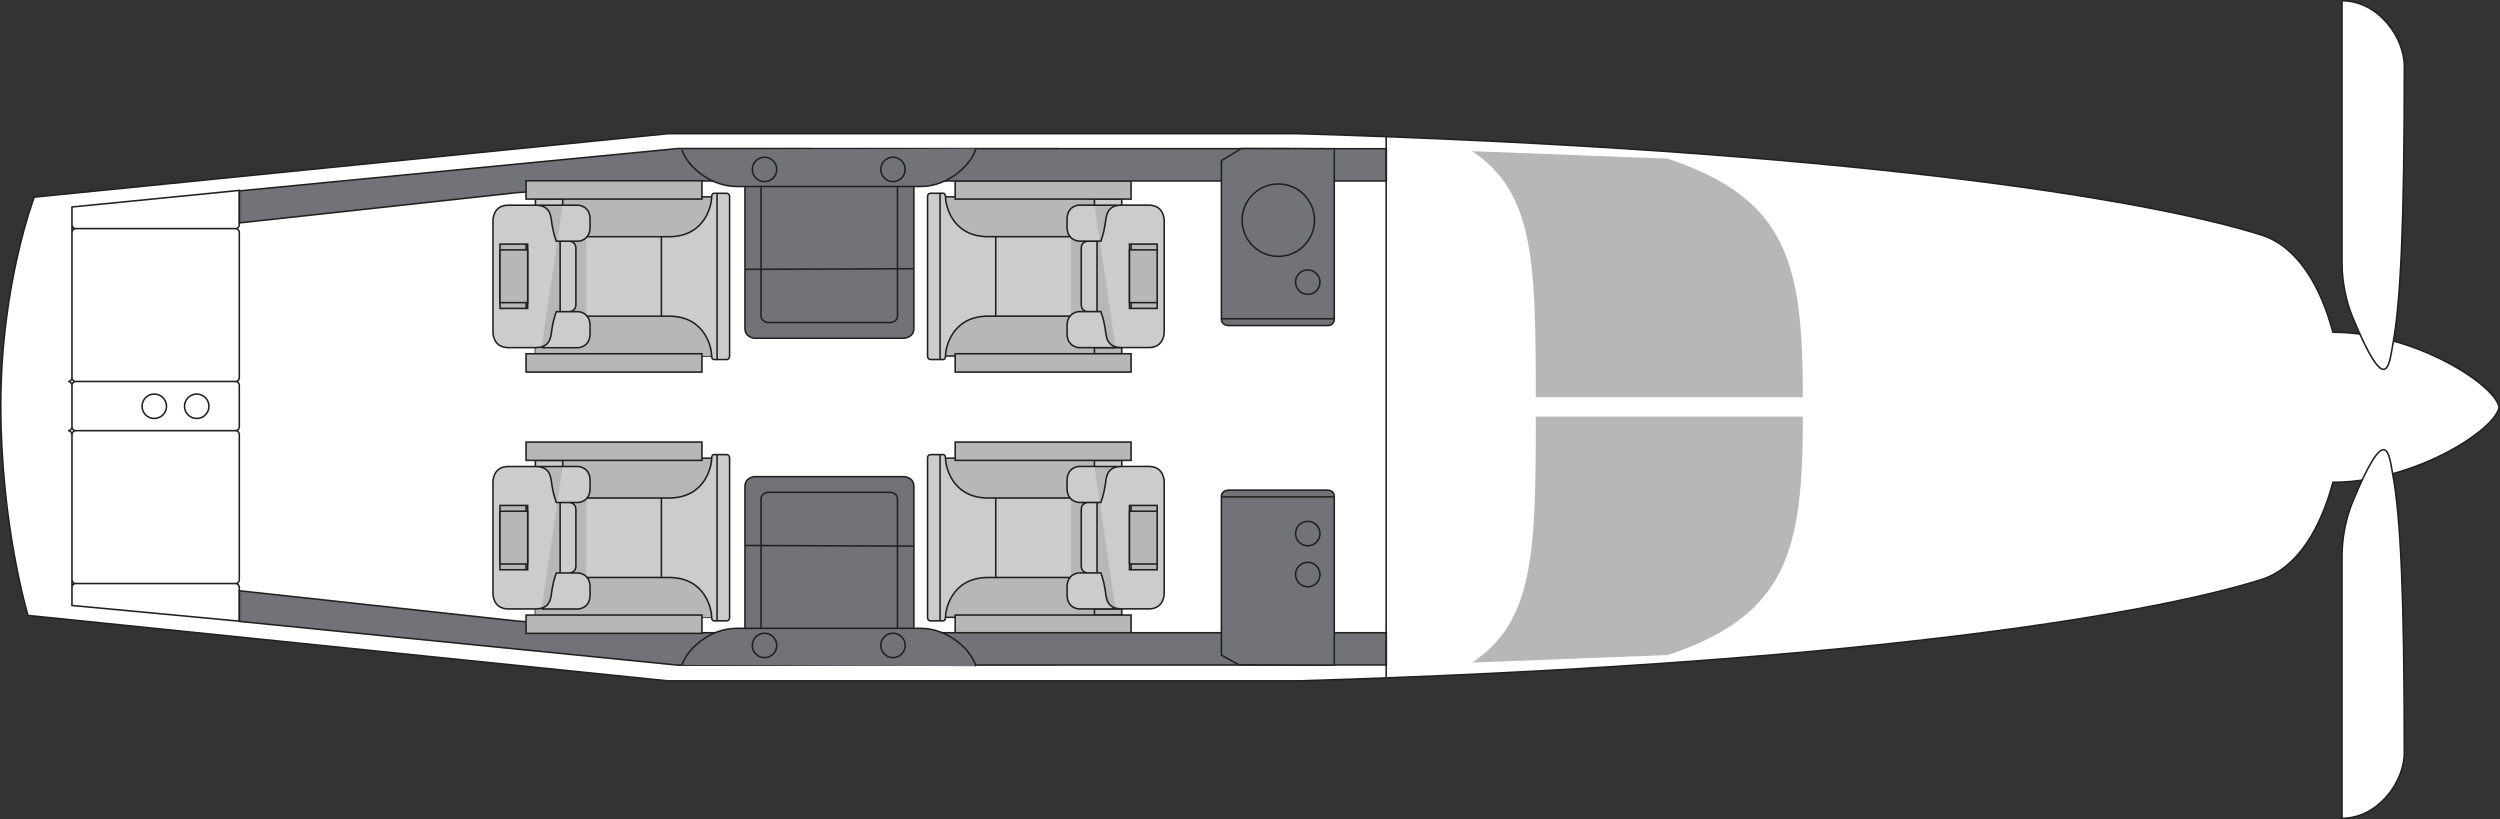 <?xml version="1.0" encoding="UTF-8"?> <svg xmlns="http://www.w3.org/2000/svg" id="Layer_2" data-name="Layer 2" viewBox="0 0 794.86 260.43"><rect x="0" y="0" width="794.86" height="260.43" fill="#333333" stroke="none"/><defs><style> .cls-1, .cls-2, .cls-3, .cls-4, .cls-5 { stroke: #231f20; stroke-width: .5px; } .cls-1, .cls-6 { fill: #b7b7b7; } .cls-2 { fill: #cccccb; } .cls-3 { fill: #fff; } .cls-7, .cls-5 { fill: none; } .cls-4 { fill: #717379; } </style></defs><g id="Layer_1-2" data-name="Layer 1"><path class="cls-3" d="M794.61,129.99c0-6.95-26.47-24.35-52.87-24.35-3.85-14.46-11.16-27.26-22.75-30.93-37.33-11.77-133.87-27.09-306.46-32.21h-186.74s-13.37,0-13.37,0L10.89,62.68S.25,90.46.25,128.78c0,38.32,8.65,66.89,8.65,66.89l203.52,20.81h13.37s186.74,0,186.74,0c172.59-5.12,269.13-20.43,306.46-32.21,11.59-3.67,18.91-16.47,22.75-30.93,26.41,0,52.87-17.39,52.87-24.35"></path><g><line class="cls-1" x1="367.22" y1="98.06" x2="367.22" y2="96.22"></line><line class="cls-1" x1="367.22" y1="79.45" x2="367.22" y2="77.61"></line><g><rect class="cls-6" x="303.34" y="59.82" width="50.61" height="56.03" transform="translate(416.47 -240.81) rotate(90)"></rect><path class="cls-1" d="M300.63,113.19h3.07M347.97,112.47v-1.94h8.68v1.94h-8.68Z"></path><path class="cls-2" d="M298.89,114.31v-52.86M300.63,62.58h3.07M348.79,99.08h-2.72s-2.29.15-2.29-2.3v-17.79c0-2.45,2.29-2.3,2.29-2.3h2.72v22.39ZM354.71,110.53h-11.64s-3.8-.11-3.8-4.5v-2.46c0-4.4,3.8-4.5,3.8-4.5h6.94s.93,2.45,1.34,5.21c.4,2.76.4,6.23,5.31,6.23h8.59c5.01,0,4.9-4.91,4.9-4.91v-35.47s.11-4.91-4.9-4.91h-8.59c-4.91,0-4.91,3.48-5.31,6.24-.41,2.76-1.34,5.21-1.34,5.21h-6.94s-3.8-.1-3.8-4.5v-2.45c0-4.4,3.8-4.5,3.8-4.5h4.9M347.97,63.3v1.94s8.68,0,8.68,0v-1.94s-8.68,0-8.68,0ZM340.5,100.51h-26.27c-12.06,0-13.6,10.83-13.6,12.37s-.71,1.43-.71,1.43h-3.99c-1.02,0-1.02-1.02-1.02-1.02v-50.81s0-1.03,1.02-1.03h3.99s.71-.1.71,1.43,1.54,12.37,13.6,12.37h26.27"></path><rect class="cls-1" x="303.7" y="112.47" width="55.92" height="5.83"></rect><rect class="cls-1" x="303.7" y="57.47" width="55.92" height="5.83"></rect><path class="cls-1" d="M316.59,100.51v-25.25"></path><rect class="cls-1" x="359.11" y="77.61" width="8.8" height="20.45"></rect><rect class="cls-1" x="359.11" y="79.45" width="8.8" height="16.77"></rect><line class="cls-1" x1="359.62" y1="98.06" x2="359.62" y2="96.22"></line><line class="cls-1" x1="359.62" y1="79.45" x2="359.62" y2="77.61"></line></g></g><g><rect class="cls-6" x="303.45" y="142.9" width="50.39" height="56.03" transform="translate(499.55 -157.73) rotate(90)"></rect><path class="cls-1" d="M300.63,196.27h3.07M347.97,195.55v-1.94h8.68v1.94h-8.68Z"></path><path class="cls-2" d="M298.89,197.4v-52.86M300.63,145.67h3.07M348.79,182.17h-2.72s-2.29.15-2.29-2.3v-17.79c0-2.45,2.29-2.3,2.29-2.3h2.72v22.39ZM354.71,193.61h-11.64s-3.8-.11-3.8-4.5v-2.46c0-4.4,3.8-4.5,3.8-4.5h6.94s.93,2.45,1.34,5.21c.4,2.76.4,6.23,5.31,6.23h8.59c5.01,0,4.9-4.91,4.9-4.91v-35.47s.11-4.91-4.9-4.91h-8.59c-4.91,0-4.91,3.48-5.31,6.24-.41,2.76-1.34,5.21-1.34,5.21h-6.94s-3.8-.1-3.8-4.5v-2.45c0-4.4,3.8-4.5,3.8-4.5h4.9M347.97,146.38v1.94s8.68,0,8.68,0v-1.94s-8.68,0-8.68,0ZM340.5,183.6h-26.27c-12.06,0-13.6,10.83-13.6,12.37s-.71,1.43-.71,1.43h-3.99c-1.02,0-1.02-1.02-1.02-1.02v-50.81s0-1.03,1.02-1.03h3.99s.71-.1.71,1.43,1.54,12.37,13.6,12.37h26.27"></path><rect class="cls-1" x="303.7" y="195.55" width="55.92" height="5.83"></rect><rect class="cls-1" x="303.7" y="140.55" width="55.92" height="5.83"></rect><path class="cls-1" d="M316.59,183.6v-25.25"></path><rect class="cls-1" x="359.11" y="160.7" width="8.8" height="20.45"></rect><rect class="cls-1" x="359.11" y="162.54" width="8.8" height="16.77"></rect><line class="cls-1" x1="359.62" y1="181.14" x2="359.62" y2="179.3"></line><line class="cls-1" x1="359.62" y1="162.54" x2="359.62" y2="160.69"></line></g><path class="cls-3" d="M744.63.25v83.55c0,5.96,1.43,12.34,3.3,16.87,10.95,26.51,11.67,15.2,12.86,8.8,2.48-13.32,3.65-38.09,3.65-88.44,0-9.27-8.41-20.79-19.8-20.79"></path><path class="cls-3" d="M760.78,150.95c-1.18-6.4-1.91-17.72-12.85,8.8-1.86,4.53-3.3,10.9-3.3,16.88v83.55c11.4,0,19.8-11.53,19.8-20.79,0-50.34-1.17-75.11-3.65-88.44"></path><polygon class="cls-4" points="215.49 47.22 440.78 47.28 440.78 57.54 221.72 57.54 164.5 61.23 76.11 70.87 76.11 60.69 215.49 47.22"></polygon><polygon class="cls-4" points="76.11 197.58 76.11 187.83 164.5 197.47 221.72 201.16 440.78 201.16 440.78 211.42 215.49 211.48 76.11 197.58"></polygon><path class="cls-6" d="M488.3,132.45c0,43.91-.69,65.18-20.28,78.21l62.23-2.39c38.15-12.7,42.97-33.28,42.97-75.82h-84.92"></path><path class="cls-6" d="M530.24,50.45l-62.23-2.4c19.59,13.04,20.28,34.31,20.28,78.23h84.92c0-42.54-4.82-63.13-42.97-75.83"></path><line class="cls-5" x1="440.72" y1="215.43" x2="440.72" y2="43.36"></line><path class="cls-5" d="M22.88,65.81v5.64c0,.68.54,1.23,1.21,1.23h50.77c.68,0,1.23-.55,1.23-1.23v-10.91s-53.21,5.27-53.21,5.27ZM21.65,121.29c.68,0,1.23-.55,1.23-1.23v-54.2M21.65,136.93c.68,0,1.23.55,1.23,1.23v54.35s53.21,4.99,53.21,4.99v-10.74c0-.68-.55-1.23-1.23-1.23H24.09c-.67,0-1.21.55-1.21,1.23v5.75M21.65,121.29c.68,0,1.23.55,1.23,1.23v13.19c0,.67-.55,1.22-1.23,1.22M22.88,120.07c0,.68.54,1.23,1.21,1.23h50.77c.68,0,1.23-.55,1.23-1.23v-46.16c0-.68-.55-1.22-1.23-1.22H24.09c-.67,0-1.21.55-1.21,1.22M24.09,185.54c-.67,0-1.21-.55-1.21-1.23v-46.15c0-.68.54-1.23,1.21-1.23h50.77c.68,0,1.23.55,1.23,1.23v46.15c0,.68-.55,1.23-1.23,1.23H24.09ZM24.09,136.93c-.67,0-1.21-.55-1.21-1.22v-13.19c0-.68.54-1.23,1.21-1.23h50.77c.68,0,1.23.55,1.23,1.23v13.19c0,.67-.55,1.22-1.23,1.22H24.09Z"></path><path class="cls-5" d="M49.04,133.05c2.15,0,3.9-1.74,3.9-3.88s-1.74-3.88-3.9-3.88-3.87,1.74-3.87,3.88,1.74,3.88,3.87,3.88ZM62.55,133.05c-2.15,0-3.89-1.74-3.89-3.88s1.74-3.88,3.89-3.88,3.88,1.74,3.88,3.88-1.73,3.88-3.88,3.88Z"></path><path class="cls-5" d="M750.66,99.4h0M763.72,110.1h0s0,0,0,0M757.82,116.19h0M757.82,116.19h0"></path><path class="cls-5" d="M748.61,160.07h0,0"></path><path class="cls-5" d="M762.29,138.8h0M762.29,138.8h0M762.3,138.81h0"></path><path class="cls-5" d="M750.66,159.58h0M763.72,148.88h0s0,0,0,0M757.82,142.78h0M757.82,142.78h0"></path><path class="cls-5" d="M748.61,98.91h0s0,0,0,0"></path><path class="cls-5" d="M762.29,120.18h0M762.29,120.18h0M762.3,120.17h0"></path><path class="cls-7" d="M579.29,206.32V52.95"></path><g><path class="cls-4" d="M236.86,57.25v47.18c0,2.96,3.12,3.11,3.12,3.11h47.47s3.11-.16,3.11-3.11v-47.18"></path><path class="cls-4" d="M241.97,57.46v42.98c0,1.84,2.1,2.09,2.1,2.09h39.18s2.1-.26,2.1-2.09v-42.98"></path><line class="cls-4" x1="290.56" y1="85.44" x2="236.86" y2="85.64"></line></g><g><g><path class="cls-4" d="M236.86,202.24v-47.59c0-2.96,3.12-3.11,3.12-3.11h47.47s3.11.16,3.11,3.11v47.59"></path><path class="cls-4" d="M241.97,202.04v-43.41c0-1.84,2.1-2.09,2.1-2.09h39.18s2.1.25,2.1,2.09v43.41"></path><path class="cls-4" d="M216.85,211.4c1.51-4.88,8.71-11.63,17.45-11.63h58.39c8.99,0,16.33,7.15,17.56,12.05"></path><path class="cls-4" d="M243.08,209.09c2.14,0,3.88-1.74,3.88-3.88s-1.74-3.88-3.88-3.88-3.89,1.74-3.89,3.88,1.75,3.88,3.89,3.88ZM283.91,209.09c-2.13,0-3.87-1.74-3.87-3.88s1.74-3.88,3.87-3.88,3.89,1.74,3.89,3.88-1.74,3.88-3.89,3.88Z"></path></g><line class="cls-4" x1="290.56" y1="173.64" x2="236.86" y2="173.43"></line></g><path class="cls-4" d="M424.22,211.49v-53.5c0-2.3-2.14-2.15-2.14-2.15h-31.44s-2.3,0-2.3,1.99v50.45s5.52,3.07,5.52,3.07l30.35.14Z"></path><path class="cls-5" d="M424.22,157.99h-35.87M415.79,186.56c-2.14,0-3.88-1.74-3.88-3.88s1.74-3.89,3.88-3.89,3.89,1.74,3.89,3.89-1.74,3.88-3.89,3.88ZM415.79,173.53c-2.14,0-3.88-1.74-3.88-3.88s1.74-3.89,3.88-3.89,3.89,1.74,3.89,3.89-1.74,3.88-3.89,3.88Z"></path><g><path class="cls-4" d="M424.22,47.28v54.08c0,2.31-2.14,2.15-2.14,2.15h-31.44s-2.3,0-2.3-2v-50.45s6.37-3.84,6.37-3.84l29.51.06Z"></path><path class="cls-5" d="M424.22,101.35h-35.87"></path><path class="cls-5" d="M406.44,58.49c-6.36,0-11.51,5.15-11.51,11.51s5.15,11.51,11.51,11.51,11.5-5.15,11.5-11.51-5.16-11.51-11.5-11.51Z"></path><path class="cls-5" d="M415.79,85.82c-2.14,0-3.88,1.73-3.88,3.89s1.74,3.88,3.88,3.88,3.89-1.74,3.89-3.88-1.74-3.89-3.89-3.89Z"></path></g><g><path class="cls-4" d="M216.85,47.67c1.51,4.88,8.71,11.63,17.45,11.63h58.39c8.99,0,16.33-7.15,17.56-12.04"></path><path class="cls-4" d="M243.08,49.99c2.14,0,3.88,1.74,3.88,3.88s-1.74,3.88-3.88,3.88-3.89-1.74-3.89-3.88,1.75-3.88,3.89-3.88ZM283.91,49.99c-2.13,0-3.87,1.74-3.87,3.88s1.74,3.88,3.87,3.88,3.89-1.74,3.89-3.88-1.74-3.88-3.89-3.88Z"></path></g><g><rect class="cls-6" x="172.99" y="59.87" width="50.6" height="56.03" transform="translate(286.17 -110.41) rotate(90)"></rect><path class="cls-1" d="M223.18,113.19h3.07M170.23,112.47v-1.94h8.68v1.94h-8.68Z"></path><rect class="cls-6" x="172.94" y="59.87" width="50.6" height="56.03" transform="translate(286.12 -110.36) rotate(90)"></rect><path class="cls-2" d="M227.99,61.46v52.86M223.18,62.58h3.07M178.09,76.69h2.72s2.29-.15,2.29,2.3v17.79c0,2.45-2.29,2.3-2.29,2.3h-2.72v-22.39ZM178.91,65.24h4.9s3.8.1,3.8,4.5v2.45c0,4.4-3.8,4.5-3.8,4.5h-6.94s-.93-2.45-1.34-5.21c-.4-2.76-.4-6.24-5.31-6.24h-8.59c-5.01,0-4.9,4.91-4.9,4.91v35.47s-.11,4.91,4.9,4.91h8.59c4.91,0,4.91-3.47,5.31-6.23.41-2.76,1.34-5.21,1.34-5.21h6.94s3.8.1,3.8,4.5v2.46c0,4.39-3.8,4.5-3.8,4.5h-11.64M170.23,63.3v1.94s8.68,0,8.68,0v-1.94s-8.68,0-8.68,0ZM186.38,75.26h26.27c12.06,0,13.6-10.84,13.6-12.37s.71-1.43.71-1.43h3.99c1.02,0,1.02,1.03,1.02,1.03v50.81s0,1.02-1.02,1.02h-3.99s-.71.1-.71-1.43-1.54-12.37-13.6-12.37h-26.27"></path><rect class="cls-1" x="167.26" y="112.47" width="55.92" height="5.83"></rect><rect class="cls-1" x="167.26" y="57.47" width="55.92" height="5.83"></rect><path class="cls-1" d="M210.29,75.26v25.25"></path><rect class="cls-1" x="158.97" y="77.61" width="8.8" height="20.45"></rect><rect class="cls-1" x="158.97" y="79.45" width="8.8" height="16.77"></rect><line class="cls-1" x1="167.26" y1="96.22" x2="167.26" y2="98.06"></line><line class="cls-1" x1="167.26" y1="77.61" x2="167.26" y2="79.45"></line></g><g><path class="cls-1" d="M223.18,196.27h3.07M170.23,195.55v-1.94h8.68v1.94h-8.68Z"></path><rect class="cls-6" x="172.94" y="142.95" width="50.6" height="56.03" transform="translate(369.21 -27.27) rotate(90)"></rect><path class="cls-2" d="M227.99,144.54v52.86M223.18,145.67h3.07M178.09,159.78h2.72s2.29-.15,2.29,2.3v17.79c0,2.45-2.29,2.3-2.29,2.3h-2.72v-22.39ZM178.91,148.32h4.9s3.8.1,3.8,4.5v2.45c0,4.4-3.8,4.5-3.8,4.5h-6.94s-.93-2.45-1.34-5.21c-.4-2.76-.4-6.24-5.31-6.24h-8.59c-5.01,0-4.9,4.91-4.9,4.91v35.47s-.11,4.91,4.9,4.91h8.59c4.91,0,4.91-3.47,5.31-6.23.41-2.76,1.34-5.21,1.34-5.21h6.94s3.8.1,3.8,4.5v2.46c0,4.39-3.8,4.5-3.8,4.5h-11.64M170.23,146.38v1.94s8.68,0,8.68,0v-1.94s-8.68,0-8.68,0ZM186.38,158.34h26.27c12.06,0,13.6-10.84,13.6-12.37s.71-1.43.71-1.43h3.99c1.02,0,1.02,1.03,1.02,1.03v50.81s0,1.02-1.02,1.02h-3.99s-.71.1-.71-1.43-1.54-12.37-13.6-12.37h-26.27"></path><rect class="cls-1" x="167.26" y="195.55" width="55.92" height="5.83"></rect><rect class="cls-1" x="167.26" y="140.55" width="55.92" height="5.83"></rect><path class="cls-1" d="M210.29,158.34v25.25"></path><rect class="cls-1" x="158.97" y="160.7" width="8.8" height="20.45"></rect><rect class="cls-1" x="158.97" y="162.54" width="8.8" height="16.77"></rect><line class="cls-1" x1="167.26" y1="179.3" x2="167.26" y2="181.14"></line><line class="cls-1" x1="167.26" y1="160.69" x2="167.26" y2="162.54"></line></g></g></svg> 
